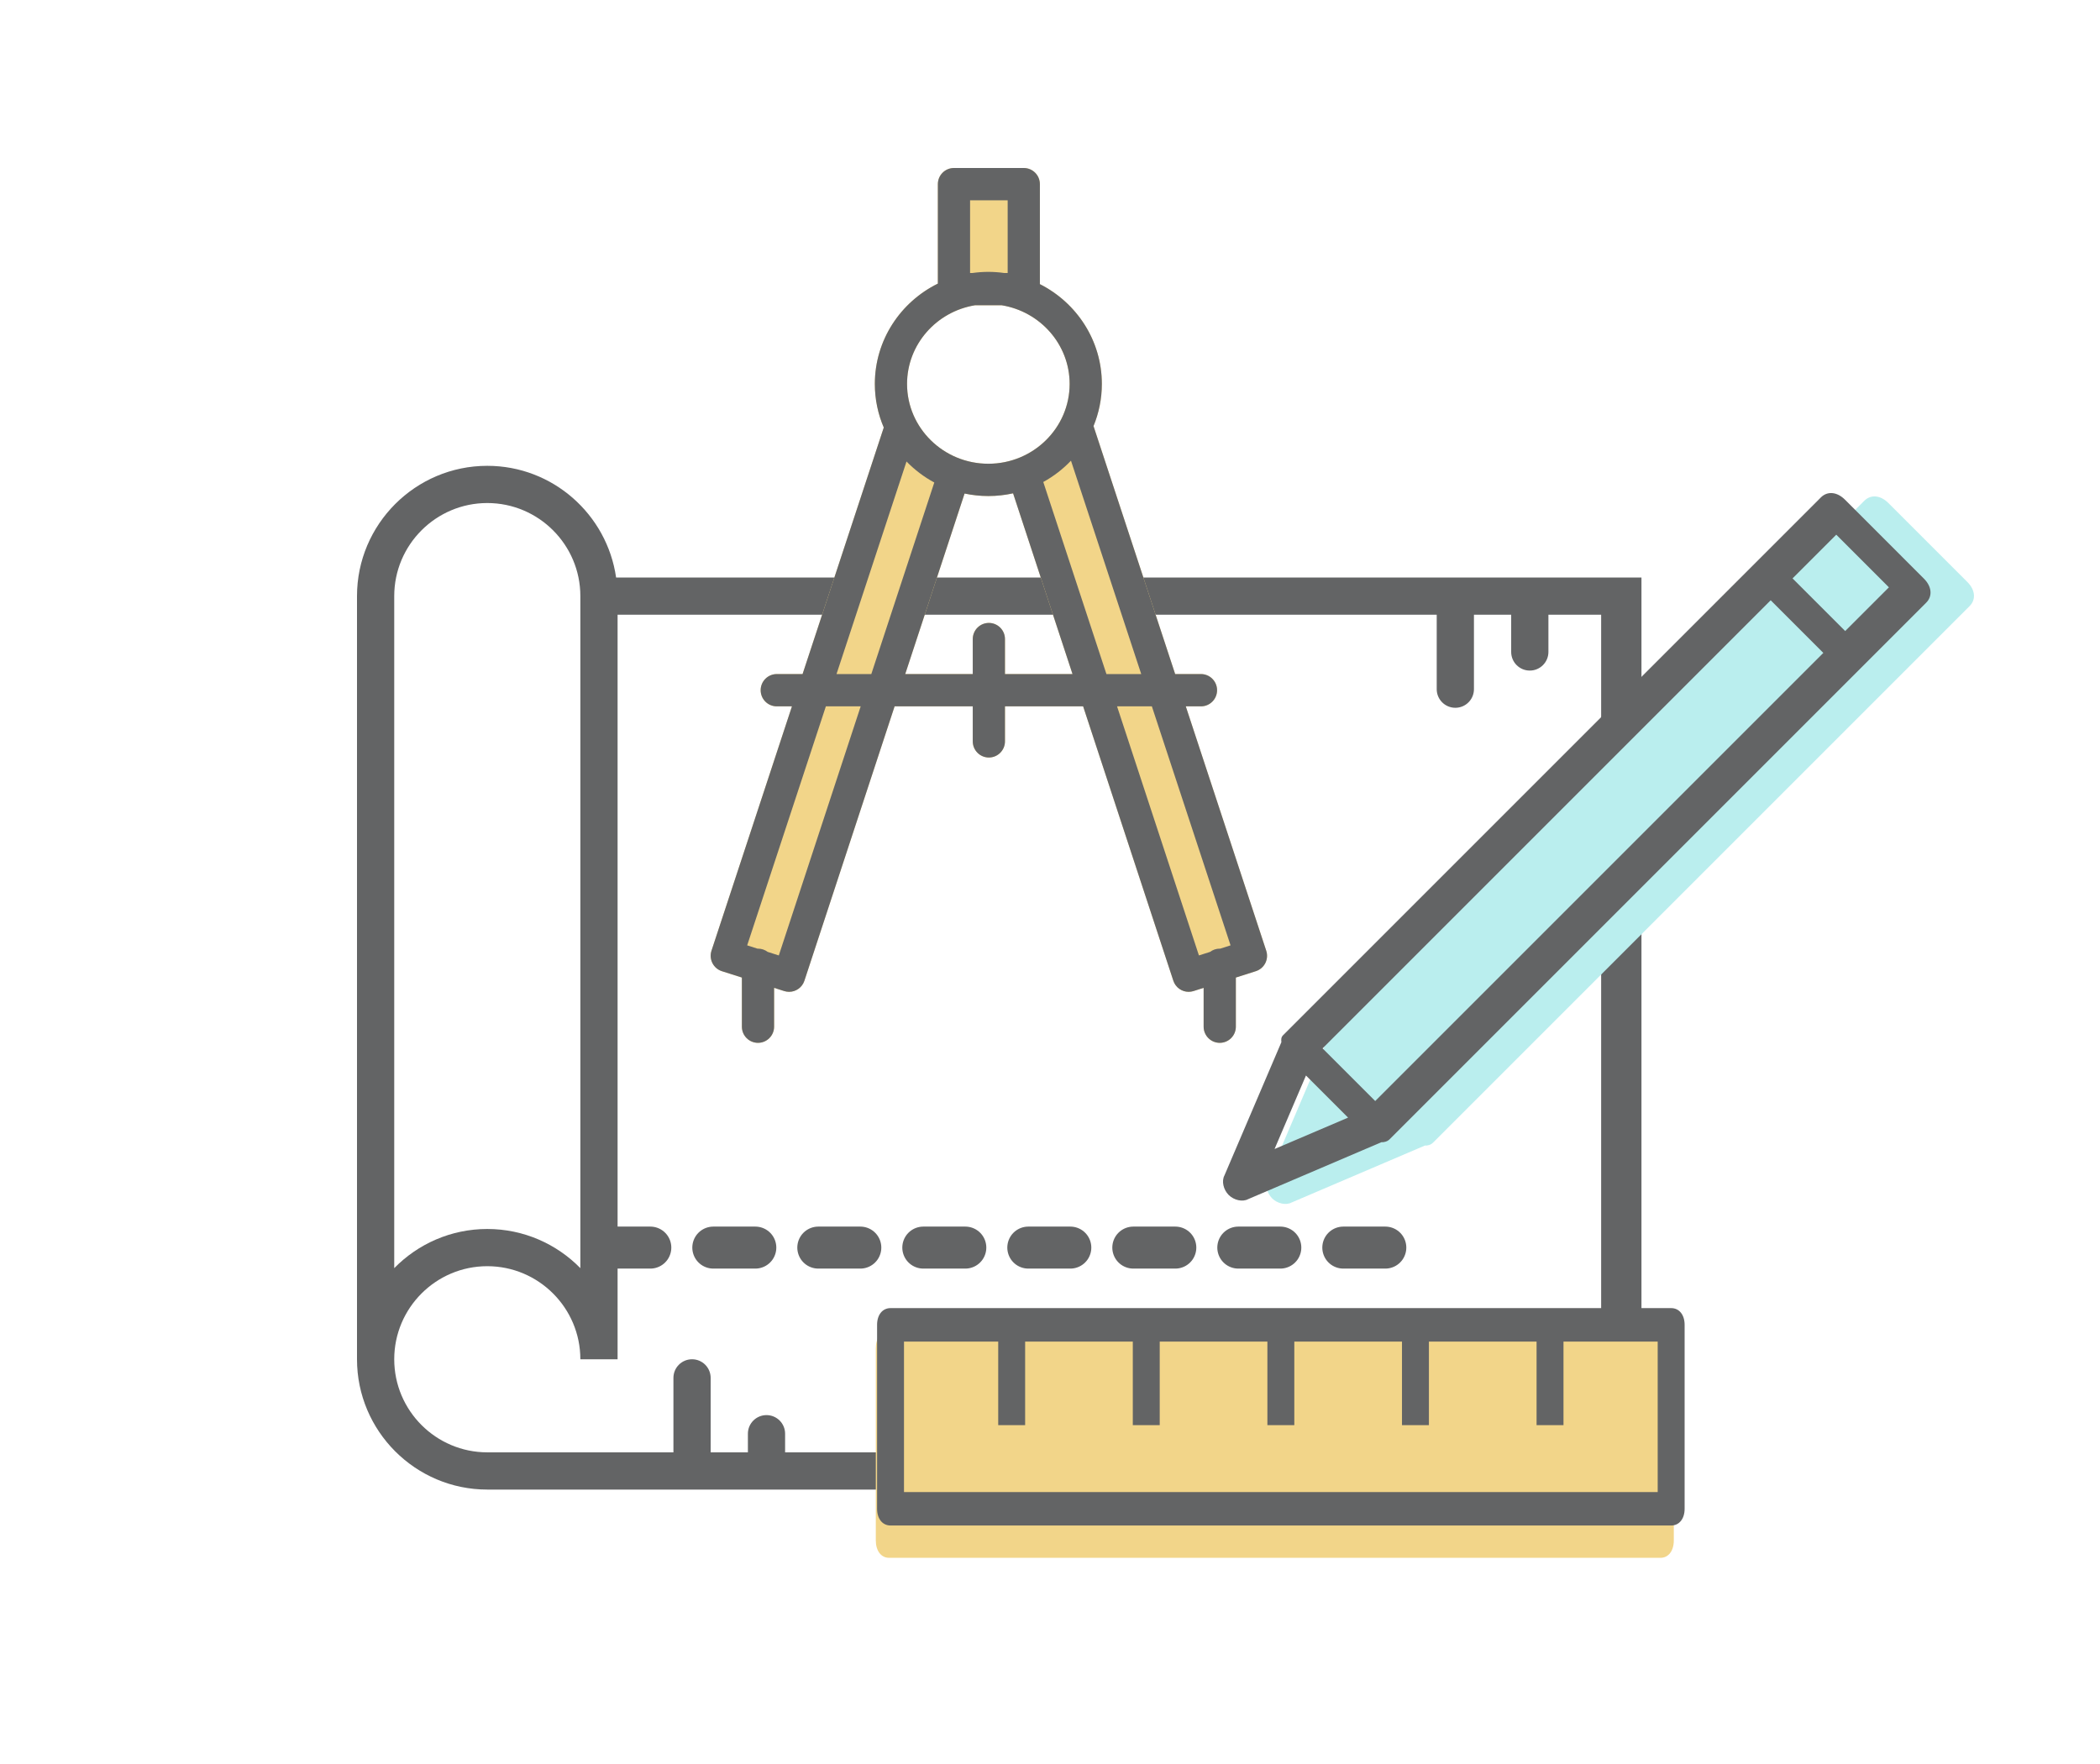 <svg width="100" height="84" viewBox="0 0 100 84" fill="none" xmlns="http://www.w3.org/2000/svg">
<path d="M28.967 59.409H67.121" stroke="#636465" stroke-width="2" stroke-linecap="round" stroke-dasharray="2 3"/>
<path fill-rule="evenodd" clip-rule="evenodd" d="M76.245 69.159H37.386V68.272C37.386 67.783 36.99 67.386 36.5 67.386C36.01 67.386 35.614 67.783 35.614 68.272V69.159H33.841V65.614C33.841 65.124 33.445 64.727 32.955 64.727C32.464 64.727 32.068 65.124 32.068 65.614V69.159H23.204C20.761 69.159 18.773 67.171 18.773 64.727C18.773 62.283 20.761 60.295 23.204 60.295C25.648 60.295 27.636 62.283 27.636 64.727H29.409V29.273H68.415V32.818C68.415 33.307 68.811 33.704 69.302 33.704C69.792 33.704 70.188 33.307 70.188 32.818V29.273H71.961V31.045C71.961 31.535 72.357 31.932 72.847 31.932C73.337 31.932 73.734 31.535 73.734 31.045V29.273H76.245V69.159ZM18.773 28.386C18.773 25.942 20.761 23.954 23.204 23.954C25.648 23.954 27.636 25.942 27.636 28.386V60.388C26.51 59.238 24.939 58.523 23.204 58.523C21.47 58.523 19.899 59.238 18.773 60.388V28.386ZM76.245 27.5H29.338C28.906 24.498 26.324 22.182 23.204 22.182C19.784 22.182 17 24.965 17 28.386V64.727C17 68.148 19.784 70.932 23.204 70.932H76.245H78.165V27.5H76.245Z" fill="#636465"/>
<path fill-rule="evenodd" clip-rule="evenodd" d="M79.072 74.182C79.452 74.182 79.705 73.849 79.705 73.35V64.206C79.705 63.708 79.452 63.375 79.072 63.375L42.338 63.375C41.958 63.375 41.705 63.708 41.705 64.206L41.705 73.35C41.705 73.849 41.958 74.182 42.338 74.182L79.072 74.182Z" fill="#F2D589"/>
<path fill-rule="evenodd" clip-rule="evenodd" d="M78.938 63.884L74.452 63.884V67.865H73.17V63.884H68.043V67.865H66.761V63.884H61.634V67.865H60.352V63.884H55.225V67.865H53.943V63.884H48.816V67.865H47.534V63.884H43.047V71.05H78.938V63.884ZM79.579 72.643H42.407C42.022 72.643 41.766 72.324 41.766 71.846V63.087C41.766 62.61 42.022 62.291 42.407 62.291L79.579 62.291C79.964 62.291 80.22 62.61 80.22 63.087V71.846C80.22 72.324 79.964 72.643 79.579 72.643V72.643Z" fill="#636465"/>
<mask id="mask0_0_2247" style="mask-type:luminance" maskUnits="userSpaceOnUse" x="41" y="62" width="40" height="11">
<path fill-rule="evenodd" clip-rule="evenodd" d="M78.938 63.884L74.452 63.884V67.865H73.17V63.884H68.043V67.865H66.761V63.884H61.634V67.865H60.352V63.884H55.225V67.865H53.943V63.884H48.816V67.865H47.534V63.884H43.047V71.05H78.938V63.884ZM79.579 72.643H42.407C42.022 72.643 41.766 72.324 41.766 71.846V63.087C41.766 62.61 42.022 62.291 42.407 62.291L79.579 62.291C79.964 62.291 80.22 62.61 80.22 63.087V71.846C80.22 72.324 79.964 72.643 79.579 72.643V72.643Z" fill="white"/>
</mask>
<g mask="url(#mask0_0_2247)">
</g>
<path fill-rule="evenodd" clip-rule="evenodd" d="M88.776 23.847L85.653 26.97L63.273 49.35L63.169 49.454C63.065 49.558 63.076 49.673 63.086 49.788L60.376 56.134C60.23 56.404 60.325 56.811 60.575 57.062C60.826 57.312 61.233 57.407 61.504 57.262L67.85 54.551C67.964 54.562 68.131 54.52 68.235 54.416L68.287 54.364L90.667 31.984L93.79 28.861C94.103 28.549 94.06 28.09 93.684 27.714L89.923 23.953C89.547 23.578 89.088 23.535 88.776 23.847V23.847Z" fill="#BAEEEE"/>
<path fill-rule="evenodd" clip-rule="evenodd" d="M87.441 25.461L85.359 27.543L87.866 30.05L89.948 27.968L87.441 25.461ZM84.318 28.584L62.979 49.923L65.486 52.43L86.825 31.091L84.318 28.584ZM62.189 51.215L64.194 53.22L60.693 54.715L62.189 51.215ZM86.708 23.687L83.585 26.81L61.205 49.19L61.101 49.294C60.997 49.398 61.007 49.513 61.018 49.628L58.307 55.973C58.162 56.244 58.257 56.651 58.507 56.902C58.758 57.152 59.165 57.247 59.435 57.102L65.781 54.391C65.896 54.401 66.063 54.36 66.167 54.256L66.219 54.204L88.599 31.824L91.722 28.701C92.034 28.389 91.992 27.93 91.615 27.554L87.855 23.793C87.479 23.417 87.02 23.375 86.708 23.687V23.687Z" fill="#636465"/>
<path fill-rule="evenodd" clip-rule="evenodd" d="M47.856 32.098V30.432C47.856 30.007 47.513 29.663 47.089 29.663C46.665 29.663 46.322 30.007 46.322 30.432V32.098H43.106L45.932 23.502C46.297 23.579 46.676 23.621 47.064 23.621C47.469 23.621 47.863 23.575 48.242 23.492L51.072 32.098H47.856ZM46.424 14.537H47.704C49.535 14.838 50.935 16.403 50.935 18.284C50.935 20.378 49.199 22.083 47.064 22.083C44.93 22.083 43.193 20.378 43.193 18.284C43.193 16.403 44.593 14.838 46.424 14.537V14.537ZM60.297 45.273L56.466 33.636H57.188C57.612 33.636 57.956 33.292 57.956 32.867C57.956 32.443 57.612 32.098 57.188 32.098H55.96L52.072 20.289C52.327 19.669 52.469 18.993 52.469 18.284C52.469 16.213 51.268 14.415 49.518 13.53V8.769C49.518 8.344 49.175 8 48.751 8H45.427C45.003 8 44.66 8.344 44.66 8.769V13.505C42.883 14.38 41.659 16.193 41.659 18.284C41.659 19.019 41.81 19.72 42.084 20.358L38.218 32.098H36.99C36.566 32.098 36.222 32.443 36.222 32.867C36.222 33.292 36.566 33.636 36.99 33.636H37.712L33.88 45.273C33.816 45.468 33.833 45.681 33.926 45.864C34.019 46.047 34.181 46.185 34.376 46.247L35.328 46.55V48.89C35.328 49.315 35.671 49.659 36.095 49.659C36.518 49.659 36.862 49.315 36.862 48.89V47.04L37.344 47.194C37.421 47.218 37.499 47.23 37.577 47.23C37.899 47.23 38.199 47.024 38.305 46.701L42.6 33.636H46.322V35.303C46.322 35.727 46.665 36.072 47.089 36.072C47.513 36.072 47.856 35.727 47.856 35.303V33.636H51.578L55.873 46.701C55.979 47.024 56.279 47.23 56.601 47.23C56.678 47.23 56.757 47.218 56.834 47.194L57.316 47.04V48.89C57.316 49.315 57.66 49.659 58.083 49.659C58.507 49.659 58.85 49.315 58.85 48.89V46.55L59.801 46.247C59.997 46.185 60.159 46.047 60.252 45.864C60.345 45.681 60.362 45.468 60.297 45.273V45.273Z" fill="#F2D589"/>
<path fill-rule="evenodd" clip-rule="evenodd" d="M53.193 33.636H54.851L58.598 45.017L58.105 45.174C58.098 45.174 58.091 45.173 58.083 45.173C57.91 45.173 57.751 45.231 57.623 45.328L57.092 45.497L53.193 33.636ZM47.856 32.098V30.432C47.856 30.007 47.513 29.663 47.089 29.663C46.665 29.663 46.322 30.007 46.322 30.432V32.098H43.106L45.932 23.502C46.297 23.579 46.676 23.621 47.064 23.621C47.469 23.621 47.863 23.575 48.242 23.492L51.072 32.098H47.856ZM37.086 45.497L36.555 45.328C36.427 45.231 36.268 45.173 36.095 45.173C36.087 45.173 36.08 45.174 36.072 45.174L35.58 45.017L39.327 33.636H40.985L37.086 45.497ZM43.167 21.976C43.552 22.372 43.997 22.711 44.49 22.976L41.491 32.098H39.834L43.167 21.976ZM46.424 14.537H47.704C49.535 14.838 50.935 16.403 50.935 18.284C50.935 20.378 49.199 22.083 47.064 22.083C44.93 22.083 43.193 20.378 43.193 18.284C43.193 16.403 44.593 14.838 46.424 14.537V14.537ZM46.194 12.999V9.538H47.984V12.999H47.816C47.57 12.965 47.319 12.946 47.064 12.946C46.809 12.946 46.558 12.965 46.312 12.999H46.194ZM54.344 32.098H52.687L49.68 22.952C50.172 22.682 50.616 22.339 50.999 21.937L54.344 32.098ZM60.297 45.273L56.466 33.636H57.188C57.612 33.636 57.956 33.292 57.956 32.867C57.956 32.443 57.612 32.098 57.188 32.098H55.96L52.072 20.289C52.327 19.669 52.469 18.993 52.469 18.284C52.469 16.213 51.268 14.415 49.518 13.53V8.769C49.518 8.344 49.175 8 48.751 8H45.427C45.003 8 44.66 8.344 44.66 8.769V13.505C42.883 14.38 41.659 16.193 41.659 18.284C41.659 19.019 41.81 19.72 42.084 20.358L38.218 32.098H36.99C36.566 32.098 36.222 32.443 36.222 32.867C36.222 33.292 36.566 33.636 36.99 33.636H37.712L33.88 45.273C33.816 45.468 33.833 45.681 33.926 45.864C34.019 46.047 34.181 46.185 34.376 46.247L35.328 46.55V48.89C35.328 49.315 35.671 49.659 36.095 49.659C36.518 49.659 36.862 49.315 36.862 48.89V47.04L37.344 47.194C37.421 47.218 37.499 47.23 37.577 47.23C37.899 47.23 38.199 47.024 38.305 46.701L42.6 33.636H46.322V35.303C46.322 35.727 46.665 36.072 47.089 36.072C47.513 36.072 47.856 35.727 47.856 35.303V33.636H51.578L55.873 46.701C55.979 47.024 56.279 47.23 56.601 47.23C56.678 47.23 56.757 47.218 56.834 47.194L57.316 47.04V48.89C57.316 49.315 57.66 49.659 58.083 49.659C58.507 49.659 58.85 49.315 58.85 48.89V46.55L59.801 46.247C59.997 46.185 60.159 46.047 60.252 45.864C60.345 45.681 60.362 45.468 60.297 45.273V45.273Z" fill="#636465"/>
</svg>
